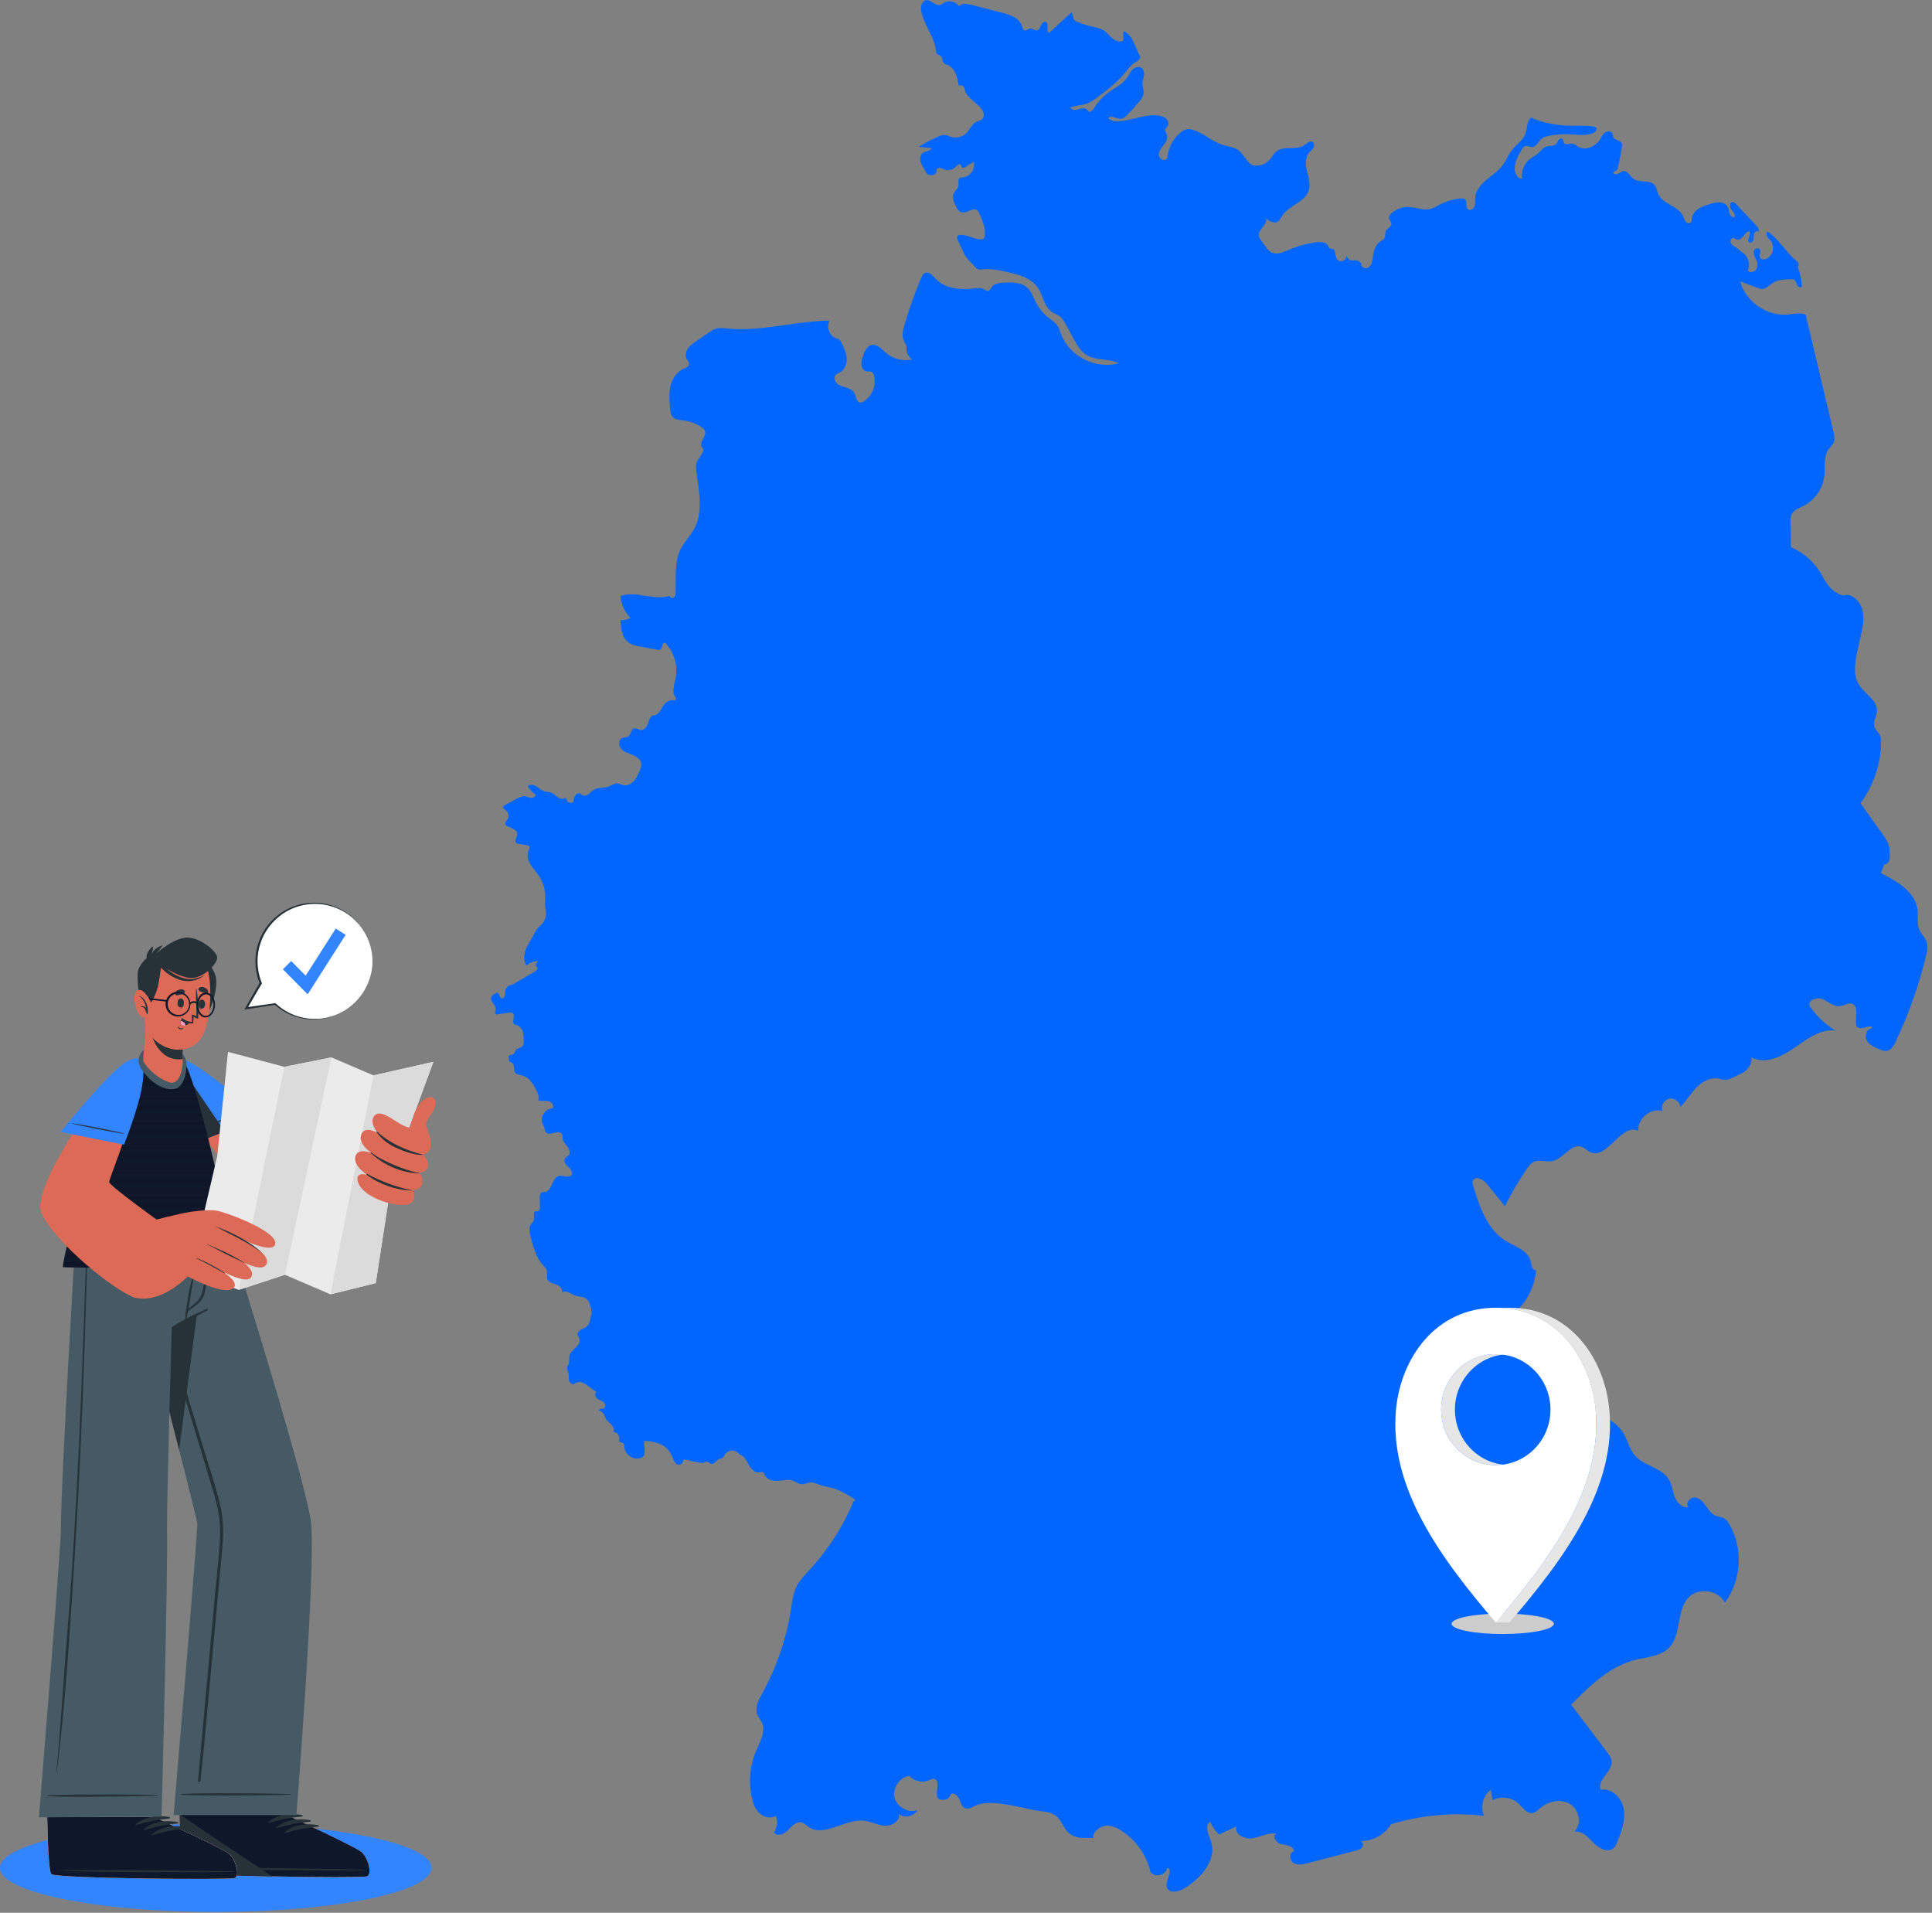 <svg width="396" height="392" viewBox="0 0 396 392" fill="none" xmlns="http://www.w3.org/2000/svg">
<rect x="0" y="0" width="396" height="392" fill="#808080" stroke="none"/>
<g clip-path="url(#clip0_5008_155626)">
<path d="M175.039 307.468C172.894 312.682 169.824 317.505 166.007 321.643C165.01 322.72 163.952 323.779 163.293 325.087C162.555 326.546 162.368 328.21 162.119 329.829C161.184 335.836 159.191 341.664 156.255 346.985C155.498 348.346 154.662 349.93 155.231 351.381C155.463 351.977 155.917 352.457 156.175 353.036C157.02 354.896 155.783 356.96 154.973 358.829C153.71 361.738 153.434 365.039 154.048 368.154C154.288 369.391 154.706 370.645 155.596 371.526C156.486 372.407 157.972 372.799 159.031 372.131C159.467 373.235 159.307 374.552 158.622 375.521C159.218 376.465 160.713 375.904 161.487 375.094C162.261 374.294 163.142 373.226 164.227 373.466C164.797 373.591 165.215 374.044 165.696 374.374C168.952 376.634 173.197 372.674 177.13 373.128C178.562 373.297 179.888 374.053 181.33 374.151C182.771 374.249 184.497 373.217 184.257 371.793C185.441 372.656 187.336 372.238 188.057 370.966C186.144 371.615 183.821 370.316 183.359 368.358C182.896 366.392 184.409 364.203 186.402 363.936C187.345 365.022 189 365.413 190.326 364.861C190.708 364.701 191.109 364.47 191.509 364.568C193.102 364.942 191.091 368.43 192.693 368.777C193.769 369.017 194.588 368.697 194.908 367.647C195.594 367.291 196.341 368.047 196.635 368.759C196.928 369.471 197.177 370.361 197.916 370.592C198.548 370.788 199.197 370.387 199.802 370.103C201.618 369.239 203.744 369.426 205.729 369.729C207.633 370.014 209.519 370.387 211.379 370.841C213.55 371.375 215.739 371.001 217.083 372.781C217.803 373.733 218.231 374.925 219.138 375.699C220.455 376.821 222.377 376.758 224.103 376.643C223.863 375.522 225.367 374.356 226.506 374.178C227.636 374 228.766 374.498 229.736 375.103C232.788 376.999 235.03 380.149 235.822 383.654C236.703 384.891 239.061 384.277 239.23 382.774C240.69 383.103 238.741 385.354 239.177 386.778C239.568 388.077 241.517 387.73 242.683 387.036C246.153 384.971 249.508 381.136 248.191 377.31C247.719 375.94 246.82 374.124 248.031 373.324C248.475 374.294 249.089 375.192 249.846 375.958C251.038 375.406 252.231 374.854 253.423 374.302C252.933 375.904 255.176 377.034 256.822 376.723C258.468 376.411 260.088 375.441 261.707 375.851C260.622 376.011 261.547 377.764 262.633 377.933C263.718 378.102 265.284 378.324 265.204 379.419C264.207 379.606 264.261 381.243 265.124 381.777C265.987 382.302 267.099 382.062 268.087 381.813C271.344 380.958 274.609 380.104 277.866 379.259C278.4 379.116 278.987 378.938 279.272 378.467C279.557 377.995 279.219 377.194 278.676 377.301C281.23 377.408 283.792 376.038 285.118 373.849C291.276 371.971 297.816 371.384 304.205 372.131C303.36 370.325 303.965 367.958 305.575 366.784C305.691 367.495 305.807 368.216 305.922 368.928C307.595 368.011 309.846 368.296 311.243 369.604C312.124 370.432 312.943 371.713 314.135 371.544C314.794 371.446 315.283 370.912 315.79 370.485C317.454 369.061 320.035 368.581 321.886 369.755C323.736 370.93 324.279 373.92 322.651 375.388C324.208 375.068 325.498 376.483 326.593 377.63C327.687 378.778 329.547 379.793 330.739 378.743C331.157 378.378 331.362 377.844 331.558 377.328C332.377 375.201 333.204 372.95 332.821 370.708C332.439 368.465 330.348 366.347 328.114 366.801C327.18 364.764 330.695 362.984 330.33 360.777C330.232 360.19 329.858 359.683 329.494 359.202C327.002 355.919 324.511 352.626 322.028 349.343C325.836 345.499 329.921 341.495 335.171 340.169C337.582 339.564 340.349 339.457 342.093 337.686C344.745 334.99 343.499 329.972 346.178 327.302C348.224 325.265 352.211 325.87 353.554 328.432C356.927 323.921 357.327 317.39 354.542 312.505C354.204 311.917 353.803 311.33 353.189 311.054C352.736 310.849 352.228 310.841 351.757 310.672C350.814 310.324 350.235 309.417 349.657 308.598C349.078 307.78 348.322 306.943 347.317 306.89C346.311 306.836 345.377 308.153 346.089 308.856C344.852 309.105 343.748 307.975 343.286 306.801C342.823 305.626 342.725 304.309 342.084 303.224C340.616 300.75 337.004 300.465 335.117 298.285C333.943 296.924 333.613 295.028 332.643 293.516C330.374 290.001 325.347 289.494 322.33 286.602C321.076 285.401 319.67 283.639 318.033 284.217L316.84 280.658C315.443 276.494 314.18 271.502 311.003 268.467C313.21 266.332 314.607 263.369 314.838 260.299C314.091 260.432 313.904 259.32 313.762 258.573C313.326 256.321 310.62 255.512 308.663 254.319C304.846 251.997 303.279 247.343 301.98 243.072C301.874 242.707 301.758 242.307 301.9 241.96C302.336 240.856 303.991 241.684 304.739 242.6C305.984 244.131 307.221 245.661 308.467 247.192C309.775 244.54 311.279 241.986 312.943 239.539C313.317 238.997 313.726 238.436 314.313 238.142C315.488 237.555 316.92 238.214 318.211 237.938C320.471 237.466 322.037 234.254 324.208 235.037C324.858 235.268 325.338 235.829 325.961 236.114C329.467 237.724 332.314 230.063 335.785 231.745C335.598 229.253 338.32 227.011 340.732 227.66C340.385 226.646 341.079 225.4 342.138 225.169C343.188 224.937 344.345 225.783 344.442 226.859C345.679 225.551 346.596 223.959 347.886 222.704C349.176 221.449 351.081 220.568 352.78 221.173C354.124 221.654 355.521 220.604 356.829 220.035C358.137 219.456 359.213 218.104 358.991 216.689C361.758 218.175 365.149 216.582 367.729 214.776C370.301 212.969 373.095 210.816 376.209 211.208C374.109 209.926 372.285 208.182 370.915 206.136C370.541 204.908 372.481 204.258 373.655 204.783C374.83 205.308 375.889 206.367 377.161 206.198C378.06 206.073 378.967 205.344 379.777 205.762C381.477 206.643 379.35 210.558 381.263 210.718C382.215 210.798 383.746 209.819 383.728 210.772C382.66 210.745 382.117 212.24 382.616 213.183C383.114 214.126 384.182 214.607 385.169 215.016C385.703 215.238 386.282 215.461 386.842 215.336C387.679 215.149 388.168 214.295 388.533 213.521C391.158 207.977 393.231 202.167 394.717 196.214C395.002 195.057 395.26 193.803 394.78 192.717C394.45 191.97 393.81 191.4 393.454 190.662C392.849 189.389 393.205 187.894 393.044 186.497C392.617 182.805 388.862 180.589 385.534 178.943C385.766 178.329 385.988 177.724 386.219 177.11C387.483 177.208 387.376 175.41 387.305 174.147C387.234 172.883 386.478 171.78 385.739 170.756C384.271 168.71 382.811 166.663 381.343 164.617C383.995 161.057 385.49 156.653 385.561 152.213C385.561 151.679 385.561 151.136 385.321 150.655C385.036 150.068 384.449 149.641 384.226 149.027C383.835 147.959 384.662 146.838 384.716 145.708C384.831 143.492 382.242 142.229 381.05 140.36C379.733 138.296 380.222 135.617 380.747 133.224C380.97 132.218 381.192 131.213 381.414 130.207C381.779 128.579 382.135 126.888 381.797 125.251C381.459 123.614 380.204 122.048 378.54 121.887C377.446 122.395 375.933 121.238 375.088 120.375C374.242 119.512 373.753 118.373 373.121 117.341C371.715 115.036 369.58 113.194 367.088 112.144C367.062 110.409 367.035 108.674 367.017 106.939C367.017 106.449 367.008 105.942 367.195 105.488C367.613 104.509 368.77 104.127 369.722 103.637C372.009 102.481 373.637 100.114 373.922 97.569C374.127 95.718 373.709 93.662 374.767 92.132C375.141 91.598 375.675 91.162 375.898 90.548C376.129 89.916 375.969 89.222 375.818 88.573C373.913 80.546 372.009 72.52 370.114 64.503C369.037 63.987 367.774 64.325 366.581 64.45C362.248 64.903 357.816 61.86 356.677 57.66C358.021 58.159 359.365 58.666 360.717 59.164C361.785 59.565 362.63 58.363 363.645 57.829C364.677 57.278 365.887 57.242 367.053 57.224C367.311 57.224 367.587 57.224 367.8 57.367C368.147 57.598 368.183 58.079 368.37 58.452C368.548 58.826 369.162 59.057 369.331 58.684C369.26 57.313 368.966 55.961 368.468 54.688C368.699 54.519 368.717 54.172 368.592 53.914C368.468 53.656 368.236 53.478 368.023 53.291C365.923 51.521 364.579 48.922 362.266 47.445C362.07 47.739 362.043 48.139 362.194 48.451C362.337 48.744 362.613 48.949 362.835 49.189C363.849 50.301 363.458 52.348 362.114 53.016C361.66 53.238 360.993 53.256 360.762 52.802C360.495 52.268 361.055 51.529 360.673 51.067C360.406 50.746 359.836 50.871 359.614 51.218C359.391 51.565 359.436 52.028 359.578 52.419C359.721 52.811 359.952 53.158 360.094 53.549C360.308 54.137 360.272 54.857 359.863 55.329C359.454 55.809 358.635 55.925 358.199 55.471C358.911 54.083 358.217 52.152 356.775 51.547C356.526 51.182 356.019 50.8 355.628 50.586C355.236 50.373 354.836 50.088 354.72 49.652C354.604 49.216 354.978 48.673 355.405 48.789C355.583 48.833 355.716 48.976 355.877 49.047C356.384 49.287 356.953 48.869 357.309 48.433C357.656 47.997 358.003 47.463 358.564 47.374C359.08 48.024 357.825 49.323 358.582 49.67C358.938 49.83 359.329 49.447 359.409 49.056C359.489 48.673 359.409 48.255 359.534 47.881C359.658 47.508 360.157 47.205 360.441 47.481C360.628 46.983 360.228 46.466 359.863 46.075C358.546 44.678 357.22 43.29 355.903 41.893C355.672 41.653 355.378 41.386 355.049 41.448C354.462 41.555 354.524 42.444 354.88 42.925C355.236 43.406 355.734 43.93 355.547 44.491C355.094 44.624 354.666 44.197 354.506 43.761C354.346 43.325 354.346 42.827 354.124 42.409C353.812 41.813 353.118 41.501 352.442 41.466C351.766 41.43 351.107 41.626 350.467 41.822C349.648 42.071 348.811 42.329 348.1 42.809C347.388 43.29 346.809 44.046 346.756 44.9C346.738 45.105 346.756 45.328 346.649 45.496C346.427 45.861 345.822 45.764 345.537 45.443C345.252 45.123 345.154 44.678 344.976 44.286C344.024 42.186 340.839 41.884 339.895 39.775C339.62 39.161 339.566 38.44 339.13 37.933C338.134 36.758 336.043 37.559 334.815 36.643C334.076 36.091 333.587 34.925 332.679 35.068C332.288 35.13 331.985 35.45 331.629 35.62C331.273 35.789 330.713 35.717 330.641 35.326C330.935 35.139 331.229 34.952 331.522 34.756C331.869 33.288 332.19 31.749 332.421 30.263C332.474 29.925 332.519 29.551 332.341 29.257C331.994 28.697 331.051 28.768 330.73 28.198C330.579 27.931 330.615 27.584 330.463 27.309C330.188 26.81 329.405 26.837 328.951 27.184C328.497 27.54 328.257 28.092 327.954 28.572C326.993 30.094 324.822 31.01 323.327 29.996C323.042 29.8 322.775 29.542 322.437 29.462C321.779 29.32 320.88 29.827 320.542 29.248C320.408 29.017 320.453 28.679 320.248 28.501C320.017 28.287 319.625 28.465 319.439 28.715C319.252 28.964 319.163 29.284 318.94 29.515C318.46 30.014 317.632 29.827 316.974 30.032C316.173 30.29 315.692 31.099 315.034 31.624C314.669 31.918 314.242 32.114 313.85 32.381C312.507 33.297 311.751 35.014 311.982 36.625C311.11 36.652 310.54 35.673 310.478 34.801C310.38 33.297 311.172 31.891 311.937 30.601C312.106 30.316 312.293 30.014 312.605 29.925C313.05 29.791 313.495 30.129 313.957 30.138C314.892 30.156 315.301 28.973 316.031 28.394C316.422 28.083 316.929 27.949 317.419 27.851C318.78 27.567 320.168 27.451 321.556 27.513C323.202 27.584 324.911 27.887 326.45 27.309C326.931 27.131 327.447 26.606 327.153 26.196C327.02 26.001 326.762 25.947 326.522 25.912C324.769 25.654 322.989 25.814 321.218 25.751C318.922 25.671 316.636 25.209 314.491 24.39C314.233 24.292 314.135 24.212 313.904 24.052C312.907 24.719 313.085 26.205 312.694 27.335C312.213 28.732 310.825 29.578 309.909 30.743C309.143 31.713 308.716 32.906 307.978 33.893C307.079 35.086 305.78 35.904 304.641 36.874C303.502 37.844 302.452 39.108 302.363 40.594C302.327 41.163 302.434 41.759 302.247 42.293C302.051 42.827 301.357 43.245 300.904 42.898C300.281 42.418 300.832 41.145 300.156 40.754C299.96 40.638 299.711 40.647 299.48 40.665C297.896 40.798 296.339 41.261 294.933 42.017C294.39 42.311 293.865 42.649 293.269 42.809C291.81 43.21 290.306 42.48 288.793 42.418C287.441 42.364 286.079 42.88 285.1 43.806C284.896 43.993 284.7 44.224 284.682 44.5C284.647 45.007 285.225 45.407 285.189 45.924C285.154 46.529 284.353 46.76 284.077 47.294C283.828 47.775 284.042 48.415 283.748 48.869C283.57 49.136 283.25 49.278 282.983 49.447C282.013 50.07 281.577 51.272 281.425 52.419C281.354 52.935 281.328 53.469 281.132 53.959C280.936 54.448 280.536 54.893 280.02 54.964C279.503 55.035 278.925 54.573 279.023 54.057C278.836 53.532 278.133 53.3 277.581 53.336C277.404 53.345 277.217 53.398 277.039 53.38C276.531 53.345 276.193 52.855 275.935 52.419C275.962 52.891 275.633 53.362 275.17 53.496C274.707 53.63 274.182 53.398 273.951 52.98C273.586 52.312 273.835 51.174 273.097 50.996C272.937 50.96 272.768 50.996 272.616 50.916C272.403 50.818 272.332 50.56 272.216 50.355C271.771 49.563 270.659 49.527 269.76 49.652C267.847 49.919 265.978 50.435 264.207 51.191C263.033 51.699 261.663 52.304 260.541 51.681C260.052 51.405 259.705 50.942 259.376 50.488C259.082 50.079 258.78 49.67 258.486 49.261C258.281 48.985 258.077 48.691 258.023 48.353C257.792 47.027 259.883 46.022 259.447 44.74C260.168 45.31 261.155 45.897 261.93 45.407C262.33 45.15 262.526 44.678 262.775 44.278C264.118 42.106 267.438 41.501 268.238 39.072C268.648 37.817 268.238 36.456 267.918 35.175C267.607 33.884 267.455 32.398 268.274 31.357C268.559 30.992 268.959 30.708 269.19 30.307C269.422 29.907 269.413 29.293 269.004 29.07C268.47 28.777 267.909 29.355 267.42 29.711C265.782 30.895 263.202 29.773 261.627 31.028C261.058 31.482 260.737 32.167 260.257 32.71C259.509 33.546 258.37 34.018 257.249 33.947C255.736 33.84 255.069 31.66 253.832 30.77C252.916 30.112 251.723 30.032 250.638 29.702C248.467 29.035 246.749 27.3 244.578 26.632C244.16 26.499 243.706 26.419 243.279 26.49C242.79 26.57 242.354 26.855 241.962 27.175C240.565 28.314 239.622 29.987 239.364 31.767C239.319 32.051 239.293 32.354 239.115 32.568C238.625 33.164 237.557 32.505 237.531 31.731C237.504 30.957 238.065 30.307 238.536 29.693C239.008 29.079 239.453 28.296 239.177 27.567C239.035 27.211 238.732 26.864 238.848 26.49C238.919 26.259 239.141 26.116 239.284 25.921C239.613 25.476 239.479 24.799 239.097 24.399C238.714 23.99 238.154 23.803 237.611 23.714C234.719 23.215 231.871 24.879 228.944 24.844C228.277 24.844 227.538 24.701 227.147 24.168C227.725 23.491 228.784 24.39 229.683 24.346C230.252 24.319 230.715 23.901 231.106 23.491C231.96 22.619 232.77 21.721 233.544 20.777C233.936 20.297 234.336 19.772 234.399 19.158C234.47 18.526 234.176 17.903 234.167 17.271C234.158 16.693 234.372 16.133 234.47 15.563C234.559 14.993 234.488 14.326 234.034 13.961C233.455 13.508 232.583 13.801 232.067 14.326C231.56 14.851 231.284 15.554 230.848 16.141C230.021 17.271 228.695 17.894 227.547 18.695C226.203 19.63 225.055 20.84 224.192 22.237C223.952 22.628 223.507 23.091 223.133 22.833C223.009 22.753 222.938 22.61 222.84 22.495C222.422 22.023 221.665 22.21 221.06 22.388C220.455 22.566 219.628 22.61 219.378 22.032C220.428 21.569 221.63 21.632 222.715 21.258C223.578 20.964 224.326 20.395 225.064 19.843C227.066 18.322 229.095 16.782 230.679 14.825C231.257 14.104 231.791 13.321 232.574 12.831C232.904 12.627 233.268 12.475 233.509 12.173C233.749 11.87 233.785 11.354 233.455 11.158C233.144 10.464 232.957 9.948 232.646 9.254C232.13 8.097 231.498 6.843 230.314 6.389C230.199 7.021 230.199 7.661 230.296 8.293C229.62 8.729 228.695 8.418 228.063 7.911C227.431 7.403 226.951 6.718 226.283 6.273C225.545 5.784 224.646 5.633 223.783 5.437C222.751 5.197 221.728 4.858 220.749 4.449C220.508 4.342 220.25 4.227 220.108 3.995C219.832 3.55 220.046 2.759 219.547 2.607C218.053 3.978 216.549 5.357 215.054 6.727C214.298 6.38 215.143 4.832 214.369 4.511C213.942 4.333 213.532 4.805 213.345 5.232C213.167 5.659 212.945 6.184 212.482 6.238C212.011 6.291 211.601 5.775 211.13 5.846C210.774 5.9 210.498 6.273 210.142 6.247C209.697 6.211 209.555 5.65 209.412 5.232C208.879 3.648 207.019 3.017 205.399 2.607C203.29 2.064 201.173 1.522 199.064 0.979C198.219 0.765 197.169 0.605 196.599 1.273C195.932 0.294 194.455 -0.027 193.449 0.596C193.227 0.73 193.022 0.908 192.773 0.988C191.634 1.335 190.459 -0.507 189.489 0.178C188.03 1.201 189.125 3.577 189.863 5.197C190.611 6.816 191.625 8.364 191.794 10.144C191.821 10.447 191.839 10.785 192.052 11.007C192.266 11.23 192.613 11.256 192.835 11.47C193.218 11.817 193.084 12.484 193.422 12.885C193.636 13.134 193.974 13.205 194.268 13.338C195.807 13.988 196.261 15.901 196.51 17.556C196.875 17.352 197.4 17.494 197.605 17.868C197.702 18.046 197.729 18.25 197.774 18.446C198.21 20.208 200.301 20.982 201.288 22.504C201.653 23.064 201.822 23.883 201.36 24.372C201.039 24.71 200.523 24.764 200.105 24.977C199.197 25.422 198.824 26.499 198.13 27.229C197.338 28.047 196.083 28.385 194.988 28.065C194.508 27.923 194.054 27.674 193.547 27.656C193.138 27.647 192.755 27.798 192.381 27.958C190.975 28.554 189.623 29.266 188.342 30.094C189.205 30.183 190.068 30.272 190.931 30.352C190.78 31.019 189.792 30.948 189.205 31.304C188.715 31.607 188.537 32.256 188.626 32.825C188.715 33.395 189.018 33.902 189.311 34.401C189.623 34.925 189.828 35.602 190.397 35.824C190.966 36.047 191.75 35.842 191.919 35.255C191.99 35.014 191.963 34.739 192.123 34.552C192.426 34.196 192.977 34.498 193.405 34.685C194.232 35.05 195.282 34.837 195.896 34.178C196.19 33.867 196.67 33.448 196.928 33.778C197.044 33.92 197.017 34.142 197.142 34.276C197.329 34.489 197.676 34.347 197.907 34.205C198.459 33.858 199.019 33.511 199.571 33.164C199.989 34.587 198.841 36.242 197.364 36.349C197.151 36.367 196.919 36.349 196.733 36.474C196.243 36.785 196.563 37.533 196.457 38.102C196.35 38.681 195.78 39.045 195.513 39.57C195.086 40.407 195.513 41.403 195.932 42.24C196.19 42.765 196.519 43.343 197.08 43.503C198.201 43.815 199.553 42.311 200.372 43.139C200.505 43.272 200.585 43.45 200.666 43.619C201.36 45.114 202.063 46.716 201.84 48.353C201.813 48.557 201.76 48.771 201.609 48.904C201.44 49.056 201.199 49.074 200.977 49.056C199.571 48.985 198.29 48.113 196.884 48.13C196.67 48.13 196.43 48.166 196.288 48.335C196.074 48.584 196.208 48.967 196.341 49.261C196.768 50.177 197.195 51.093 197.613 52.001C198.085 53.007 199.002 53.718 199.731 54.564C199.945 54.813 200.176 55.071 200.488 55.178C200.799 55.285 201.137 55.231 201.466 55.196C203.148 55 204.839 55.382 206.485 55.756C208.79 56.281 211.308 56.94 212.669 58.879C213.835 60.543 214.004 62.99 215.748 64.031C216.166 64.281 216.647 64.423 217.047 64.69C217.706 65.126 218.115 65.856 218.497 66.55C219.031 67.528 219.565 68.507 220.099 69.486C220.758 70.687 221.461 71.942 222.608 72.689C224.566 73.962 227.253 73.41 229.344 74.451C224.611 75.759 219.227 73.063 217.483 68.472C217.252 67.858 217.074 67.199 216.691 66.665C216.246 66.034 215.57 65.624 214.965 65.153C213.87 64.298 212.963 63.195 212.322 61.958C211.788 60.917 211.423 59.742 210.551 58.951C209.288 57.812 207.401 57.838 205.702 57.927C204.839 57.972 203.869 58.079 203.344 58.755C203.077 59.102 202.863 59.627 202.418 59.618C202.178 59.618 201.991 59.44 201.787 59.324C201.137 58.933 200.318 59.048 199.562 59.129C196.786 59.449 193.645 59.155 191.75 57.1C191.162 56.468 190.441 55.596 189.641 55.916C189.205 56.094 188.973 56.566 188.795 57.002C187.487 60.099 186.357 63.275 185.405 66.505C185.076 67.626 184.782 68.872 185.298 69.922C185.441 70.216 185.645 70.483 185.734 70.794C185.814 71.079 185.788 71.373 185.806 71.666C185.859 72.467 186.304 73.232 186.962 73.686C185.094 74.086 183.047 73.57 181.597 72.316C180.725 71.559 179.826 70.483 178.696 70.696C177.655 70.892 177.165 72.075 176.854 73.09C176.676 73.659 176.498 74.255 176.578 74.843C176.658 75.43 177.076 76.026 177.664 76.106C177.966 76.151 178.287 76.053 178.571 76.169C178.918 76.302 179.078 76.694 179.167 77.049C179.657 79.007 178.74 81.223 177.014 82.273C176.818 82.388 176.605 82.495 176.373 82.495C175.519 82.469 175.501 81.223 175.074 80.484C174.727 79.888 174.033 79.594 173.375 79.399C172.716 79.194 172.013 79.025 171.515 78.544C171.017 78.064 170.857 77.156 171.39 76.72C171.586 76.56 171.835 76.489 172.058 76.382C173.117 75.884 173.624 74.603 173.544 73.437C173.473 72.271 172.948 71.186 172.423 70.136C172.334 69.958 172.245 69.78 172.093 69.646C171.898 69.468 171.622 69.415 171.373 69.326C170.02 68.837 169.326 67.048 170.011 65.775C169.326 65.597 168.374 65.775 167.662 65.82C161.46 66.212 155.311 67.956 149.127 67.333C148.344 67.253 147.534 67.137 146.778 67.35C146.2 67.519 145.692 67.867 145.194 68.205C144.376 68.765 143.557 69.335 142.738 69.895C142.098 70.331 141.448 70.785 141.012 71.426C140.576 72.067 140.398 72.939 140.772 73.615C140.959 73.944 141.27 74.247 141.243 74.62C141.217 75.154 140.576 75.394 140.078 75.608C138.627 76.24 137.72 77.752 137.39 79.292C137.061 80.84 137.23 82.442 137.39 84.008C137.444 84.471 137.497 84.951 137.773 85.325C138.271 86.001 139.241 86.055 140.078 86.161C141.395 86.33 142.676 86.811 143.788 87.549C144.064 87.736 144.349 87.95 144.482 88.261C144.731 88.857 144.331 89.507 144.02 90.076C143.708 90.646 143.53 91.474 144.055 91.856C144.518 92.194 143.868 92.906 143.601 93.404C143.326 93.903 142.934 94.348 142.765 94.899C142.596 95.424 142.658 95.994 142.72 96.545C143.219 100.514 144.206 104.794 142.32 108.318C141.528 109.804 140.282 111.005 139.526 112.509C138.174 115.205 138.583 118.39 138.467 121.398C138.449 121.79 138.405 122.226 138.102 122.466C137.8 122.706 137.195 122.475 137.293 122.101C134.063 123.169 130.388 120.989 127.184 122.154C127.327 123.827 128.065 125.447 129.24 126.648C128.617 126.968 127.905 127.12 127.202 127.084C127.273 128.695 127.442 130.51 128.688 131.542C129.453 132.183 130.494 132.378 131.473 132.556C132.55 132.752 133.627 132.948 134.703 133.135C134.952 133.179 135.246 133.215 135.442 133.055C135.682 132.868 135.673 132.503 135.735 132.209C135.807 131.907 136.136 131.595 136.376 131.782C138.191 133.651 139.001 136.445 138.467 138.999C138.182 140.36 137.595 141.98 138.547 143.003C138.547 143.19 138.476 143.386 138.476 143.581C137.729 143.341 136.874 143.608 136.323 144.16C135.878 144.596 135.646 145.21 135.291 145.726C134.943 146.242 134.365 146.713 133.751 146.607C133.191 146.998 133.021 147.737 132.772 148.377C132.523 149.018 131.998 149.694 131.313 149.605C130.859 149.552 130.45 149.16 130.005 149.267C129.329 149.436 129.364 150.495 128.795 150.904C128.43 151.171 127.905 151.074 127.496 151.269C126.695 151.643 126.775 152.907 127.389 153.538C128.003 154.17 128.919 154.393 129.729 154.74C130.548 155.078 131.384 155.692 131.455 156.573C131.491 157.026 131.313 157.471 131.135 157.898C130.806 158.673 130.477 159.473 129.898 160.087C129.32 160.701 128.439 161.102 127.629 160.879C127.282 160.781 126.962 160.577 126.597 160.541C125.947 160.47 125.378 160.951 124.764 161.182C123.794 161.547 122.628 161.306 121.739 161.849C120.991 162.312 120.333 163.326 119.514 163.006C119.256 162.899 119.051 162.668 118.784 162.597C118.037 162.401 117.619 163.433 117.548 164.207C117.503 164.697 116.8 164.465 116.32 164.359C116.186 164.056 116.062 163.753 115.937 163.451C115.572 163.86 114.887 163.745 114.424 163.451C113.962 163.148 113.597 162.703 113.09 162.49C112.591 162.276 112.013 162.321 111.497 162.143C110.901 161.938 110.447 161.458 109.904 161.129C109.361 160.808 108.587 160.675 108.16 161.129C108.56 161.805 109.112 162.392 109.762 162.819C109.815 163.264 109.263 163.558 108.818 163.513C108.373 163.469 107.964 163.22 107.519 163.184C106.95 163.131 106.416 163.415 105.918 163.682L103.382 165.053C103.302 165.097 103.221 165.142 103.177 165.204C102.937 165.524 103.426 165.871 103.746 166.12C104.289 166.548 104.414 167.42 104.004 167.98C103.8 168.256 103.471 168.523 103.551 168.852C103.595 169.048 103.773 169.19 103.96 169.288C104.788 169.733 106.042 170 106.024 170.934C106.015 171.575 105.339 172.305 105.811 172.741C105.953 172.874 106.149 172.91 106.345 172.936C106.896 173.025 107.448 173.114 108.009 173.203C108.178 173.23 108.356 173.266 108.462 173.39C108.676 173.639 108.462 174.013 108.329 174.316C107.937 175.161 108.178 176.166 108.632 176.976C109.085 177.786 109.744 178.453 110.278 179.21C111.239 180.571 111.79 182.235 111.755 183.899C111.746 184.442 111.675 184.976 111.719 185.518C111.764 186.061 111.915 186.586 111.933 187.129C111.951 187.876 111.693 188.633 111.212 189.211C110.909 189.576 110.527 189.87 110.224 190.226C109.779 190.733 109.495 191.356 109.174 191.952C108.667 192.886 108.044 193.776 107.697 194.79C107.35 195.796 107.315 196.988 107.92 197.869C108.551 197.3 109.397 196.979 110.251 196.97C110.055 197.309 109.868 197.647 109.673 197.994C109.94 197.869 110.233 198.234 110.153 198.528C110.073 198.812 109.788 198.999 109.53 199.15C108.018 200.04 106.505 200.93 104.983 201.82C104.263 201.775 103.657 202.452 103.551 203.164C103.497 203.475 103.551 203.795 103.462 204.098C103.373 204.4 103.07 204.676 102.777 204.569C102.305 204.4 102.385 203.493 101.887 203.466C101.753 203.466 101.629 203.528 101.513 203.6C101.13 203.831 100.703 204.116 100.641 204.561C100.525 205.37 101.682 205.931 101.602 206.741C101.557 207.15 101.282 207.728 101.664 207.871C101.753 207.906 101.851 207.889 101.949 207.871L104.218 207.541C104.529 207.497 104.894 207.461 105.126 207.675C105.713 208.209 104.779 209.446 105.428 209.908C105.571 210.006 105.74 210.033 105.909 210.077C106.523 210.255 106.968 210.834 107.163 211.448C107.359 212.062 107.35 212.72 107.341 213.361C107.341 213.744 107.315 214.171 107.048 214.446C106.692 214.82 106.033 214.793 105.722 215.194C105.526 215.452 105.508 215.852 105.241 216.039C105.019 216.199 104.707 216.155 104.449 216.271C104.2 216.386 104.129 216.858 104.405 216.867C104.245 217.071 104.227 217.41 104.44 217.552C104.654 217.694 104.921 217.766 105.099 217.952C105.535 218.397 105.232 219.207 105.553 219.741C105.882 220.284 106.647 220.293 107.252 220.479C108.507 220.862 109.246 222.117 109.859 223.282C110.224 223.968 110.589 224.768 110.287 225.471C110.945 225.747 111.693 225.534 112.395 225.667C113.09 225.801 113.739 226.681 113.232 227.171C111.781 227.162 110.634 228.888 111.194 230.223C111.328 230.526 111.523 230.81 111.604 231.131C111.666 231.389 111.648 231.673 111.781 231.905C112.093 232.474 112.929 232.35 113.552 232.163C114.175 231.976 115.047 231.94 115.27 232.545C115.35 232.777 115.296 233.026 115.314 233.275C115.367 233.942 115.91 234.45 116.311 234.983C116.72 235.517 116.987 236.327 116.524 236.817C116.311 237.039 115.981 237.137 115.803 237.386C115.403 237.929 115.946 238.65 116.453 239.094C116.96 239.539 117.521 240.242 117.138 240.803C116.64 241.533 115.501 240.803 114.638 240.981C113.09 241.292 113.179 244.264 111.604 244.309C111.434 244.309 111.265 244.282 111.105 244.327C110.687 244.451 110.625 245.003 110.625 245.43C110.634 246.08 110.651 246.72 110.66 247.37C110.66 247.699 110.616 248.108 110.304 248.215C110.135 248.277 109.94 248.215 109.77 248.251C109.121 248.42 109.593 249.425 109.415 250.066C109.317 250.404 109.023 250.644 108.827 250.938C108.365 251.641 108.551 252.575 108.756 253.394C109.272 255.476 109.833 257.647 111.274 259.231C111.586 259.569 111.942 259.898 112.066 260.334C112.244 260.94 111.959 261.634 112.217 262.212C112.538 262.906 113.428 263.031 114.14 263.289C114.851 263.547 115.554 264.428 115.038 264.988C115.394 264.606 116.008 264.623 116.498 264.819C116.978 265.015 117.405 265.344 117.895 265.513C118.509 265.718 119.203 265.664 119.79 265.94C120.938 266.483 121.187 267.978 121.285 269.25C121.294 269.384 121.285 269.553 121.151 269.597C121.027 269.642 121 269.348 121.116 269.419C121.08 270.229 120.867 271.35 120.244 271.875C119.914 272.151 119.478 272.276 119.096 272.489C118.713 272.703 118.357 273.068 118.402 273.504C118.428 273.806 118.651 274.047 118.74 274.331C118.971 275.016 118.482 275.728 117.957 276.227C117.432 276.725 116.809 277.223 116.693 277.935C116.613 278.38 116.756 278.843 116.64 279.279C116.533 279.661 116.239 279.991 116.231 280.391C116.222 280.729 116.417 281.032 116.506 281.361C116.649 281.895 116.506 282.473 116.658 282.998C116.818 283.523 117.574 283.924 117.895 283.479C118.01 283.327 118.197 283.354 118.375 283.292C119.087 283.043 119.825 283.505 120.431 283.95C121.053 284.404 121.676 284.858 122.29 285.321C121.819 285.516 121.952 286.273 122.344 286.593C122.735 286.913 123.278 287.011 123.687 287.323C124.088 287.634 124.239 288.382 123.776 288.595C123.403 288.773 122.682 288.675 122.78 289.076C123.216 289.173 123.598 289.467 123.803 289.859C123.936 290.108 123.999 290.384 124.123 290.642C124.381 291.158 124.88 291.496 125.28 291.905C125.68 292.315 125.992 292.937 125.743 293.454C126.375 293.471 126.935 294.067 126.917 294.708C126.917 294.984 126.828 295.304 127.024 295.491C127.202 295.66 127.496 295.607 127.7 295.74C127.985 295.918 127.976 296.328 128.003 296.666C128.127 298.294 130.183 299.424 131.624 298.659C132.078 298.419 132.132 297.742 132.149 297.226C132.167 296.71 132.06 296.203 132.007 295.696C131.998 295.598 131.989 295.491 132.052 295.411C132.141 295.287 132.327 295.295 132.479 295.313C133.796 295.473 135.175 295.669 136.243 296.461C137.026 297.048 137.551 297.911 137.915 298.81C138.138 299.353 138.378 299.994 138.948 300.145C139.508 300.296 140.131 299.736 140.033 299.166C140.38 299.104 140.745 299.131 141.083 299.255C141.395 299.362 141.519 299.389 141.84 299.451C142.462 299.567 143.076 299.673 143.699 299.789C143.833 299.816 143.966 299.833 144.091 299.807C144.287 299.753 144.429 299.584 144.625 299.54C145.061 299.433 145.408 299.949 145.853 300.003C146.458 300.065 146.787 299.3 147.33 299.042C147.614 298.908 147.97 298.908 148.202 298.695C148.362 298.552 148.442 298.339 148.549 298.152C148.842 297.636 149.412 297.289 149.999 297.262C150.586 297.235 151.183 297.529 151.521 298.018C152.464 298.259 152.962 299.273 153.434 300.127C153.897 300.981 154.671 301.898 155.632 301.747C155.872 301.711 156.121 301.604 156.344 301.702C156.593 301.809 156.682 302.12 156.806 302.361C157.287 303.33 158.577 303.553 159.654 303.464C160.73 303.375 161.878 303.126 162.857 303.58C163.24 303.758 163.578 304.042 163.996 304.131C164.761 304.309 165.527 303.793 166.318 303.802C166.95 303.802 167.52 304.131 168.107 304.345C168.828 304.603 169.602 304.683 170.349 304.87C172.022 305.288 173.526 306.205 174.994 307.112C175.128 307.192 175.288 307.326 175.252 307.477C175.217 307.637 174.852 307.673 174.968 307.566L175.039 307.468Z" fill="#0066FF"/>
</g>
<path d="M44.224 391.822C68.647 391.822 88.447 387.774 88.447 382.781C88.447 377.788 68.647 373.74 44.224 373.74C19.799 373.74 0 377.788 0 382.781C0 387.774 19.799 391.822 44.224 391.822Z" fill="#3385FF"/>
<path d="M75.178 384.54C73.953 384.934 39.005 384.488 37.685 383.626C37.16 383.305 36.944 378.212 36.844 372.062V371.867C36.818 370.595 36.802 369.287 36.797 367.962C36.797 367.778 36.797 367.599 36.797 367.436L38.489 349.308L61.869 349.534L59.567 367.494L59.535 368.209L59.399 371.925V372.309C59.399 372.309 72.702 378.459 74.053 379.562C75.404 380.666 76.403 384.146 75.178 384.54Z" fill="#DD6A57"/>
<path d="M75.178 384.541C73.953 384.935 39.005 384.489 37.685 383.627C37.16 383.306 36.944 378.213 36.844 372.063V371.868C36.818 370.596 36.802 369.288 36.797 367.963C36.797 367.779 36.797 367.6 36.797 367.438L59.567 367.495L59.535 368.21L59.399 371.926V372.31C59.399 372.31 72.702 378.46 74.053 379.564C75.404 380.667 76.403 384.147 75.178 384.541Z" fill="#EBEBEB"/>
<path d="M75.183 384.535C74.552 384.74 65.054 384.719 55.777 384.535C53.911 384.498 52.055 384.456 50.284 384.409C43.666 384.23 38.195 383.957 37.669 383.626C37.144 383.295 36.933 378.37 36.828 372.304C36.828 372.215 36.828 372.131 36.828 372.046C36.828 371.962 36.828 371.91 36.828 371.847H36.881L59.404 371.883V372.272C59.404 372.272 72.702 378.422 74.053 379.521C75.404 380.619 76.407 384.146 75.183 384.535Z" fill="#0F172A"/>
<path d="M74.802 383.181C68.915 382.96 45.141 382.629 39.301 382.86C39.254 382.86 39.254 382.897 39.301 382.897C45.13 383.244 68.909 383.38 74.802 383.275C74.928 383.275 74.928 383.186 74.802 383.181Z" fill="#263238"/>
<path d="M61.909 371.974C59.596 371.512 56.758 371.832 54.965 373.462C54.897 373.525 54.965 373.625 55.06 373.598C57.284 372.914 59.575 372.469 61.893 372.269C61.932 372.271 61.97 372.257 61.999 372.231C62.028 372.205 62.046 372.168 62.048 372.129C62.05 372.09 62.036 372.052 62.01 372.023C61.984 371.994 61.948 371.976 61.909 371.974Z" fill="#263238"/>
<path d="M63.567 373.025C61.255 372.563 58.416 372.883 56.624 374.513C56.55 374.576 56.624 374.67 56.718 374.649C58.942 373.965 61.233 373.519 63.551 373.319C63.59 373.322 63.629 373.308 63.658 373.282C63.687 373.256 63.704 373.219 63.706 373.18C63.709 373.141 63.695 373.103 63.669 373.074C63.643 373.045 63.606 373.027 63.567 373.025Z" fill="#263238"/>
<path d="M65.231 374.044C62.919 373.581 60.08 373.902 58.288 375.531C58.214 375.594 58.288 375.689 58.382 375.668C60.606 374.981 62.897 374.535 65.216 374.338C65.254 374.34 65.293 374.327 65.322 374.3C65.351 374.274 65.368 374.238 65.371 374.199C65.373 374.16 65.359 374.121 65.333 374.092C65.307 374.063 65.27 374.046 65.231 374.044Z" fill="#263238"/>
<path d="M55.808 384.535C53.942 384.498 52.087 384.456 50.315 384.409C43.698 384.23 38.226 383.957 37.7 383.626C37.175 383.295 36.965 378.37 36.859 372.304C36.859 372.215 36.859 372.131 36.859 372.046C36.859 371.962 36.859 371.91 36.859 371.847H36.886C39.961 374.012 50.836 381.25 55.808 384.535Z" fill="#263238"/>
<path d="M60.75 371.975H35.578C35.578 371.975 40.635 313.184 40.435 312.159C40.182 310.845 38.695 304.895 36.719 297.121C36.098 294.687 35.426 292.08 34.732 289.373C32.855 282.062 30.784 274.067 28.982 267.113C26.274 256.695 24.156 248.601 24.156 248.601H45.491C45.491 248.601 47.977 256.485 51.115 266.735C56.224 283.397 63.047 306.33 63.73 311.907C64.818 320.905 60.75 371.975 60.75 371.975Z" fill="#455A64"/>
<path d="M59.635 367.674C55.787 367.595 56.891 367.564 53.048 367.527C51.167 367.527 38.804 367.401 37.043 367.695C37.006 367.695 37.006 367.763 37.043 367.774C38.804 368.063 51.167 367.953 53.048 367.932C56.891 367.895 55.787 367.863 59.635 367.784C59.646 367.781 59.657 367.773 59.664 367.763C59.671 367.754 59.675 367.742 59.675 367.729C59.675 367.717 59.671 367.705 59.664 367.695C59.657 367.685 59.646 367.678 59.635 367.674Z" fill="#263238"/>
<path d="M45.162 308.563C44.337 304.926 43.102 301.362 42.009 297.788C39.822 290.534 37.625 283.282 35.417 276.032C34.321 272.406 33.213 268.782 32.095 265.162C31.535 263.333 30.969 261.506 30.398 259.68C29.835 257.893 29.199 256.122 28.695 254.319C28.489 253.588 28.374 253.988 28.637 254.923C29.162 256.8 29.688 258.676 30.24 260.547C31.326 264.258 32.419 267.966 33.52 271.67C35.703 279.028 37.905 286.396 40.127 293.772C41.234 297.465 42.345 301.157 43.459 304.847C44.023 306.604 44.477 308.395 44.821 310.208C45.119 312.103 45.195 314.026 45.047 315.938C44.805 319.79 44.358 323.633 43.995 327.475C43.633 331.317 43.286 335.175 42.944 339.039C42.243 346.695 41.542 354.357 40.842 362.024C40.751 362.995 40.668 363.967 40.595 364.941C40.568 365.267 41.062 365.241 41.094 364.941C41.925 357.367 42.555 349.767 43.265 342.177C43.974 334.587 44.679 327.076 45.367 319.528C45.541 317.63 45.746 315.733 45.746 313.825C45.751 312.054 45.555 310.289 45.162 308.563Z" fill="#263238"/>
<path d="M43.068 248.595C41.591 260.053 38.774 281.536 36.719 297.12C31.904 278.24 24.156 248.6 24.156 248.6L43.068 248.595Z" fill="#263238"/>
<path d="M48.071 384.882C46.847 385.282 11.898 384.966 10.573 384.104C10.048 383.789 9.817 378.696 9.69 372.541C9.69 372.472 9.69 372.409 9.69 372.346C9.69 371.074 9.643 369.765 9.633 368.441C9.633 368.257 9.633 368.078 9.633 367.915C9.549 359.016 10.19 349.781 10.19 349.781L33.033 349.928L32.397 367.889V368.604L32.271 372.32V372.704C32.271 372.704 45.596 378.806 46.952 379.905C48.308 381.003 49.296 384.488 48.071 384.882Z" fill="#DD6A57"/>
<path d="M48.064 384.882C46.839 385.282 11.89 384.966 10.566 384.104C10.04 383.789 9.809 378.695 9.683 372.54C9.683 372.472 9.683 372.409 9.683 372.346C9.683 371.074 9.636 369.765 9.625 368.441C9.625 368.257 9.625 368.078 9.625 367.915L32.39 367.889V368.604L32.264 372.32V372.703C32.264 372.703 45.588 378.806 46.944 379.904C48.3 381.003 49.288 384.488 48.064 384.882Z" fill="#EBEBEB"/>
<path d="M48.069 384.882C46.844 385.282 11.895 384.966 10.57 384.104C10.045 383.789 9.814 378.696 9.688 372.541C9.688 372.472 9.688 372.409 9.688 372.346L32.242 372.299V372.683C32.242 372.683 45.566 378.785 46.923 379.884C48.279 380.982 49.293 384.488 48.069 384.882Z" fill="#0F172A"/>
<path d="M47.682 383.538C41.79 383.343 18.016 383.096 12.176 383.348C12.129 383.348 12.129 383.385 12.176 383.385C18.011 383.711 41.79 383.764 47.682 383.637C47.803 383.616 47.808 383.538 47.682 383.538Z" fill="#263238"/>
<path d="M34.747 372.377C32.434 371.92 29.596 372.251 27.809 373.886C27.741 373.949 27.809 374.049 27.904 374.023C30.127 373.33 32.417 372.875 34.737 372.666C34.771 372.661 34.802 372.645 34.825 372.619C34.847 372.593 34.861 372.561 34.862 372.526C34.863 372.492 34.852 372.458 34.831 372.431C34.81 372.404 34.781 372.385 34.747 372.377Z" fill="#263238"/>
<path d="M36.405 373.399C34.087 372.947 31.248 373.278 29.461 374.912C29.393 374.975 29.487 375.075 29.561 375.049C31.784 374.355 34.075 373.901 36.394 373.693C36.433 373.694 36.471 373.68 36.5 373.654C36.528 373.627 36.545 373.59 36.547 373.551C36.548 373.512 36.534 373.474 36.507 373.445C36.48 373.417 36.444 373.4 36.405 373.399Z" fill="#263238"/>
<path d="M38.075 374.423C35.763 373.971 32.924 374.302 31.137 375.937C31.069 376 31.137 376.094 31.232 376.073C33.454 375.378 35.745 374.923 38.065 374.717C38.104 374.719 38.142 374.705 38.17 374.678C38.199 374.651 38.216 374.614 38.217 374.575C38.219 374.536 38.204 374.498 38.178 374.47C38.151 374.441 38.114 374.424 38.075 374.423Z" fill="#263238"/>
<path d="M44.797 248.595C44.797 248.595 44.302 258.802 41.969 266.886C41.785 267.554 41.58 268.211 41.359 268.842C39.219 269.704 37.163 270.76 35.214 271.995C35.214 271.995 34.967 280.206 34.725 289.341C34.458 299.58 34.2 311.002 34.231 313.42C34.452 322.482 33.112 372.29 33.112 372.29L7.977 372.447C7.977 372.447 12.513 316.805 12.481 313.483C12.429 308.148 13.69 284.574 14.668 267.37C15.262 256.773 15.751 248.6 15.751 248.6L44.797 248.595Z" fill="#455A64"/>
<path d="M32.246 367.864C28.404 367.801 29.508 367.764 25.66 367.749C23.779 367.749 11.416 367.686 9.66 367.985C9.624 367.985 9.624 368.054 9.66 368.064C11.421 368.348 23.784 368.185 25.666 368.153C29.508 368.101 28.404 368.075 32.246 367.98C32.262 367.98 32.276 367.974 32.287 367.963C32.298 367.952 32.304 367.937 32.304 367.922C32.304 367.907 32.298 367.892 32.287 367.881C32.276 367.87 32.262 367.864 32.246 367.864Z" fill="#263238"/>
<path d="M17.839 252.246C17.376 266.286 16.893 280.325 16.262 294.359C15.631 308.393 14.79 322.522 13.634 336.567C12.977 344.414 12.362 355.452 11.531 363.284C11.531 363.337 11.605 363.358 11.61 363.284C13.439 349.355 14.459 332.136 15.358 318.117C16.257 304.099 16.861 290.07 17.334 276.036C17.608 268.094 17.807 260.157 18.044 252.215C18.017 252.131 17.844 252.131 17.839 252.246Z" fill="#263238"/>
<path d="M42.4 268.231C39.898 269.277 37.492 270.54 35.209 272.005C35.12 272.058 35.209 272.2 35.283 272.152C37.711 270.97 40.192 269.834 42.547 268.52C42.581 268.498 42.606 268.465 42.617 268.426C42.627 268.387 42.623 268.345 42.605 268.309C42.586 268.273 42.555 268.245 42.517 268.23C42.479 268.216 42.438 268.216 42.4 268.231Z" fill="#263238"/>
<path d="M42.553 259.574C42.385 260.468 42.17 261.356 41.975 262.244C41.781 263.132 41.665 263.926 41.45 264.751C41.267 265.549 40.86 266.279 40.278 266.854C39.952 267.153 39.594 267.427 39.226 267.705L38.643 268.152L38.706 267.789C38.769 267.453 38.827 267.111 38.879 266.775C39.005 266.018 39.126 265.266 39.242 264.51C39.468 263.027 39.678 261.524 39.988 260.058C39.992 260.045 39.99 260.032 39.984 260.02C39.977 260.009 39.967 260.001 39.954 259.997C39.942 259.994 39.928 259.995 39.917 260.002C39.906 260.008 39.897 260.019 39.894 260.031C39.526 261.487 39.116 262.927 38.795 264.399C38.638 265.119 38.075 268.672 38.049 268.925C38.023 269.177 38.002 269.45 37.996 269.708C37.96 269.973 37.96 270.242 37.996 270.507C37.996 270.57 38.086 270.559 38.117 270.507C38.227 270.261 38.303 270.001 38.343 269.734C38.412 269.481 38.468 269.225 38.511 268.967C38.511 268.872 38.543 268.778 38.553 268.683C38.906 268.467 39.231 268.189 39.557 267.952C39.883 267.716 40.272 267.427 40.609 267.164C41.227 266.645 41.672 265.95 41.886 265.172C42.1 264.332 42.24 263.476 42.306 262.612C42.417 261.603 42.501 260.588 42.643 259.579C42.674 259.537 42.564 259.49 42.553 259.574Z" fill="#263238"/>
<path d="M35.737 222.272C37.13 226.162 42.044 234.887 49.581 241.757C52.499 244.411 74.202 242.666 76.352 241.83C77.855 241.242 80.662 230.303 79.079 229.315C76.115 227.46 56.714 231.738 55.889 231.302C54.627 230.629 46.275 225.031 40.893 219.712C36.967 215.833 33.419 215.796 35.737 222.272Z" fill="#DD6A57"/>
<path d="M41.313 233.767L53.623 228.879C53.623 228.879 42.585 219.381 38.538 217.504C33.991 215.402 33.907 218.177 35.505 222.666C37.103 227.155 41.313 233.767 41.313 233.767Z" fill="#3385FF"/>
<path d="M51.02 227.379C50.569 227.479 46.71 228.956 45.88 229.282C45.049 229.608 41.628 230.959 40.797 231.385C40.789 231.385 40.781 231.388 40.775 231.394C40.769 231.4 40.766 231.408 40.766 231.416C40.766 231.424 40.769 231.432 40.775 231.438C40.781 231.444 40.789 231.448 40.797 231.448C41.691 231.195 45.139 229.871 45.996 229.524C46.852 229.177 50.637 227.663 51.031 227.421C51.078 227.427 51.078 227.374 51.02 227.379Z" fill="#263238"/>
<path d="M46.055 231.879L41.324 233.766C41.324 233.766 37.119 227.148 35.542 222.665C34.376 219.385 34.108 217.009 35.821 216.799L46.055 231.879Z" fill="#263238"/>
<path d="M12.918 259.705C12.996 259.794 47.808 260.02 48.134 259.668C48.581 259.142 40.849 221.418 37.291 216.745C36.529 215.747 31.73 214.385 28.944 216.656C23.025 221.476 17.906 238.017 16.697 243.011C14.72 251.242 12.628 259.379 12.918 259.705Z" fill="#0F172A"/>
<path opacity="0.1" d="M37.486 217.041H28.477C28.624 216.904 28.771 216.778 28.918 216.657C29.008 216.584 29.1 216.516 29.197 216.452H36.939C37.061 216.534 37.171 216.633 37.265 216.746C37.345 216.84 37.419 216.938 37.486 217.041Z" fill="black"/>
<path opacity="0.1" d="M38.325 218.734H26.945C27.108 218.529 27.271 218.329 27.439 218.14H38.068C38.152 218.324 38.236 218.523 38.325 218.734Z" fill="black"/>
<path opacity="0.1" d="M38.988 220.426H25.727C25.863 220.221 25.995 220.027 26.131 219.832H38.746L38.988 220.426Z" fill="black"/>
<path opacity="0.1" d="M39.547 222.113H24.688C24.803 221.913 24.919 221.713 25.04 221.519H39.352C39.421 221.713 39.51 221.913 39.547 222.113Z" fill="black"/>
<path opacity="0.1" d="M40.092 223.806H23.75C23.855 223.606 23.955 223.406 24.065 223.212H39.887C39.965 223.406 40.044 223.606 40.092 223.806Z" fill="black"/>
<path opacity="0.1" d="M40.567 225.499H22.922C23.017 225.299 23.111 225.1 23.211 224.905H40.415L40.567 225.499Z" fill="black"/>
<path opacity="0.1" d="M41.087 227.186H22.164L22.432 226.592H40.918C40.95 226.786 41.002 226.986 41.087 227.186Z" fill="black"/>
<path opacity="0.1" d="M41.524 228.877H21.414L21.666 228.283H41.367L41.524 228.877Z" fill="black"/>
<path opacity="0.1" d="M41.967 230.581H20.727C20.8 230.382 20.879 230.187 20.963 229.987H41.815C41.862 230.171 41.914 230.371 41.967 230.581Z" fill="black"/>
<path opacity="0.1" d="M42.396 232.258H20.062C20.136 232.058 20.21 231.864 20.288 231.664H42.239C42.296 231.864 42.349 232.058 42.396 232.258Z" fill="black"/>
<path opacity="0.1" d="M42.825 233.949H19.461C19.529 233.75 19.603 233.555 19.676 233.355H42.667C42.725 233.555 42.772 233.734 42.825 233.949Z" fill="black"/>
<path opacity="0.1" d="M43.232 235.637H18.875C18.938 235.442 19.006 235.242 19.08 235.048H43.09L43.232 235.637Z" fill="black"/>
<path opacity="0.1" d="M43.64 237.33H18.32L18.509 236.736H43.498L43.64 237.33Z" fill="black"/>
<path opacity="0.1" d="M44.036 239.023H17.797C17.855 238.828 17.913 238.628 17.976 238.429H43.905C43.947 238.628 43.994 238.828 44.036 239.023Z" fill="black"/>
<path opacity="0.1" d="M44.432 240.709H17.305L17.473 240.12H44.28C44.337 240.32 44.385 240.514 44.432 240.709Z" fill="black"/>
<path opacity="0.1" d="M44.807 242.403H16.844C16.891 242.219 16.944 242.019 16.996 241.809H44.675C44.718 242.008 44.77 242.203 44.807 242.403Z" fill="black"/>
<path opacity="0.1" d="M45.189 244.095H16.438L16.579 243.501H45.058C45.1 243.722 45.142 243.9 45.189 244.095Z" fill="black"/>
<path opacity="0.1" d="M45.545 245.782H16.016L16.157 245.193H45.419L45.545 245.782Z" fill="black"/>
<path opacity="0.1" d="M45.906 247.476H15.609L15.751 246.882H45.78C45.817 247.082 45.87 247.276 45.906 247.476Z" fill="black"/>
<path opacity="0.1" d="M46.267 249.168H15.203L15.345 248.574H46.147C46.189 248.774 46.231 248.979 46.267 249.168Z" fill="black"/>
<path opacity="0.1" d="M46.618 250.855H14.812L14.954 250.261H46.492C46.539 250.46 46.581 250.66 46.618 250.855Z" fill="black"/>
<path opacity="0.1" d="M46.956 252.547H14.367C14.42 252.353 14.467 252.153 14.514 251.953H46.824C46.872 252.132 46.919 252.353 46.956 252.547Z" fill="black"/>
<path opacity="0.1" d="M47.293 254.235H13.984C14.032 254.04 14.074 253.846 14.126 253.641H47.178C47.214 253.851 47.256 254.045 47.293 254.235Z" fill="black"/>
<path opacity="0.1" d="M47.612 255.926H13.594C13.636 255.732 13.683 255.537 13.73 255.332H47.502C47.538 255.537 47.575 255.732 47.612 255.926Z" fill="black"/>
<path opacity="0.1" d="M47.925 257.618H13.234C13.271 257.434 13.313 257.235 13.366 257.024H47.82C47.836 257.235 47.868 257.429 47.925 257.618Z" fill="black"/>
<path opacity="0.1" d="M48.139 259.313H12.922C12.922 259.155 12.969 258.955 13.011 258.719H48.081C48.102 258.966 48.123 259.16 48.139 259.313Z" fill="black"/>
<path d="M38.969 260.693L44.535 236.899L46.732 215.563L58.275 218.628L67.925 216.694L76.551 220.383L88.835 217.603L80.525 240.136L77.024 262.954L67.736 265.256L58.396 261.245L48.929 264.341L38.969 260.693Z" fill="#EBEBEB"/>
<path d="M48.938 264.342L58.283 218.629L67.933 216.694L58.404 261.246L48.938 264.342Z" fill="#DBDBDB"/>
<path d="M67.734 265.257L76.549 220.384L88.833 217.604L80.523 240.137L77.022 262.954L67.734 265.257Z" fill="#DBDBDB"/>
<path d="M86.524 227.799C86.907 230.059 88.589 233.213 88.327 234.895C88.275 235.312 88.091 235.702 87.802 236.007C87.512 236.311 87.132 236.515 86.718 236.587C86.718 236.587 88.116 237.859 87.622 239.347C87.37 240.114 85.919 240.398 85.919 240.398C86.22 240.703 86.432 241.085 86.53 241.502C86.628 241.92 86.61 242.356 86.476 242.763C86.061 243.815 84.674 243.909 84.674 243.909C84.674 243.909 85.231 245.412 84.469 246.327C82.928 248.188 73.735 245.591 73.273 241.801C73.057 240.035 75.265 240.792 75.265 240.792C75.265 240.792 72.348 238.937 72.837 237.024C73.325 235.11 76.137 236.272 76.137 236.272C76.137 236.272 73.325 234.448 74.035 232.519C74.745 230.59 77.388 232.151 77.388 232.151C77.388 232.151 75.733 230.19 76.616 228.834C78.061 226.6 81.835 230.979 83.974 231.073L85.073 227.841L86.524 227.799Z" fill="#DD6A57"/>
<path d="M87.338 231.155C87.159 228.979 88.82 228.526 89.236 226.471C89.698 224.174 86.875 224.011 85.109 227.712L83.969 231.06L87.338 231.155Z" fill="#DD6A57"/>
<path d="M84.458 243.941C84.465 243.941 84.472 243.944 84.477 243.949C84.481 243.954 84.484 243.96 84.484 243.967C84.484 243.974 84.481 243.981 84.477 243.986C84.472 243.991 84.465 243.994 84.458 243.994C81.097 243.88 77.849 242.749 75.144 240.751C75.06 240.682 75.144 240.519 75.239 240.572C78.132 242.135 81.238 243.27 84.458 243.941Z" fill="#263238"/>
<path d="M85.962 240.416C85.999 240.416 85.962 240.484 85.962 240.479C82.257 240.323 78.731 238.844 76.023 236.311C75.933 236.221 75.939 236.048 76.054 236.143C77.957 237.777 82.929 239.833 85.962 240.416Z" fill="#263238"/>
<path d="M77.252 231.885C79.927 234.334 83.113 235.68 86.587 236.615C86.629 236.615 86.587 236.694 86.587 236.694C84.763 236.694 82.613 235.895 80.989 235.117C79.47 234.43 78.157 233.355 77.184 232.001C77.131 231.922 77.194 231.832 77.252 231.885Z" fill="#263238"/>
<path d="M24.267 219.763C18.139 226.554 6.26 244.088 8.546 248.74C11.621 255.006 23.29 264.351 27.468 265.881C29.271 266.538 37.03 253.471 35.353 252.272C33.355 250.837 22.254 242.937 22.365 242.196C22.475 241.455 25.965 232.919 27.868 225.376C30.091 216.651 27.637 216.031 24.267 219.763Z" fill="#DD6A57"/>
<path d="M27.789 251.044C27.789 251.044 33.429 249.525 37.161 248.7C39.263 248.243 42.885 247.78 44.567 248.143C47.084 248.669 57.271 252.569 56.383 255.06C55.578 257.315 47.253 252.868 47.253 252.868C47.253 252.868 56.052 256.611 54.585 259.144C53.119 261.678 44.377 255.407 44.377 255.407C44.377 255.407 53.313 259.454 51.405 261.83C49.949 263.628 41.713 258.387 41.713 258.387C41.713 258.387 49.381 261.925 47.968 263.833C46.391 265.935 38.506 261.588 38.506 261.588C34.081 265.841 30.096 266.64 27.468 265.883C26.832 265.694 27.789 251.044 27.789 251.044Z" fill="#DD6A57"/>
<path d="M44.289 251.374C45.34 251.779 46.391 252.178 47.411 252.672C48.431 253.166 49.413 253.697 50.375 254.281C51.644 255.019 52.824 255.901 53.892 256.909C51.863 255.253 48.278 253.429 47.264 252.935C46.249 252.441 45.277 251.884 44.268 251.4C44.241 251.4 44.241 251.363 44.289 251.374Z" fill="#263238"/>
<path d="M42.432 254.99C43.752 255.563 45.061 256.078 46.375 256.709C47.689 257.34 48.829 258.044 50.054 258.759C50.154 258.817 50.091 258.848 49.991 258.796C48.724 258.133 47.499 257.618 46.227 256.967C44.956 256.315 43.699 255.621 42.406 255.022L42.432 254.99Z" fill="#263238"/>
<path d="M40.295 257.809C42.338 258.635 44.289 259.671 46.119 260.9C46.208 260.957 46.119 260.994 46.029 260.942C44.111 259.89 42.618 259.023 40.247 257.877C40.232 257.862 40.253 257.793 40.295 257.809Z" fill="#263238"/>
<path d="M25.415 234.576L12.422 231.984C12.422 231.984 21.573 220.647 25.205 218.071C29.294 215.175 29.883 217.898 29.121 222.602C28.359 227.306 25.415 234.576 25.415 234.576Z" fill="#3385FF"/>
<path d="M25.52 232.305C25.084 232.147 21.042 231.306 20.159 231.143C19.276 230.98 15.675 230.281 14.75 230.187C14.742 230.187 14.734 230.19 14.728 230.196C14.722 230.202 14.719 230.21 14.719 230.218C14.719 230.226 14.722 230.234 14.728 230.24C14.734 230.246 14.742 230.25 14.75 230.25C15.639 230.512 19.271 231.233 20.164 231.416C21.058 231.6 25.079 232.347 25.531 232.368C25.552 232.368 25.552 232.315 25.52 232.305Z" fill="#263238"/>
<path d="M33.053 214.13C30.189 213.809 26.746 216.264 29.301 219.58C31.855 222.897 34.557 223.544 36.071 223.081C37.863 222.519 38.531 218.876 38.089 217.184C37.648 215.491 35.498 214.403 33.053 214.13Z" fill="#455A64"/>
<path d="M35.41 221.882C34.212 222.061 30.68 219.869 29.36 217.504C29.271 217.341 29.886 210.797 29.86 209.488C29.86 209.22 38.091 211.385 38.091 211.385C37.64 213.027 37.393 214.718 37.355 216.421C37.36 216.598 37.381 216.774 37.418 216.946C37.418 216.946 37.418 216.999 37.418 217.036C37.608 218.066 37.166 221.645 35.41 221.882Z" fill="#DD6A57"/>
<path d="M30.391 209.524C30.722 211.506 32.052 217.051 36.593 217.104C36.874 217.107 37.156 217.088 37.434 217.046V216.957C37.401 216.783 37.382 216.608 37.376 216.431C37.414 214.729 37.659 213.038 38.107 211.396C38.107 211.396 32.215 209.84 30.391 209.524Z" fill="#263238"/>
<path d="M41.898 196.805C41.898 196.805 44.379 198.46 44.332 201.299C44.285 204.137 43.097 206.891 42.834 206.986C42.571 207.081 41.898 196.805 41.898 196.805Z" fill="#263238"/>
<path d="M30.658 198.423C29.186 201.088 28.949 209.635 30.584 211.895C32.96 215.175 37.712 216.447 40.718 213.398C43.63 210.439 43.74 199.296 41.833 197.151C39.02 193.992 32.828 194.492 30.658 198.423Z" fill="#DD6A57"/>
<path d="M37.629 205.225C37.629 205.225 37.586 205.225 37.586 205.277C37.586 205.85 37.487 206.512 36.961 206.686V206.717C37.602 206.649 37.723 205.771 37.629 205.225Z" fill="#263238"/>
<path d="M37.145 204.61C36.225 204.51 36.094 206.361 36.945 206.455C37.797 206.55 37.944 204.694 37.145 204.61Z" fill="#263238"/>
<path d="M40.808 205.414C40.808 205.387 40.85 205.414 40.85 205.466C40.787 206.039 40.819 206.707 41.323 206.933C41.323 206.933 41.323 206.969 41.323 206.964C40.687 206.828 40.661 205.945 40.808 205.414Z" fill="#263238"/>
<path d="M41.358 204.853C42.283 204.853 42.225 206.703 41.358 206.708C40.49 206.713 40.564 204.853 41.358 204.853Z" fill="#263238"/>
<path d="M36.363 203.991C36.612 203.94 36.858 203.873 37.099 203.791C37.367 203.756 37.617 203.635 37.809 203.444C37.857 203.372 37.881 203.287 37.877 203.2C37.872 203.114 37.839 203.032 37.782 202.966C37.651 202.852 37.491 202.776 37.32 202.745C37.149 202.715 36.973 202.731 36.81 202.792C36.461 202.865 36.151 203.066 35.943 203.355C35.898 203.423 35.875 203.502 35.875 203.583C35.875 203.664 35.899 203.743 35.944 203.811C35.989 203.879 36.052 203.932 36.127 203.964C36.201 203.995 36.283 204.005 36.363 203.991Z" fill="#263238"/>
<path d="M42.138 203.558C41.894 203.491 41.653 203.41 41.418 203.317C41.152 203.265 40.91 203.129 40.729 202.928C40.684 202.853 40.665 202.766 40.674 202.679C40.684 202.593 40.722 202.512 40.782 202.449C40.921 202.345 41.085 202.279 41.258 202.259C41.431 202.238 41.605 202.264 41.765 202.334C42.107 202.427 42.403 202.645 42.595 202.943C42.637 203.014 42.657 203.095 42.653 203.177C42.649 203.259 42.62 203.337 42.572 203.403C42.523 203.469 42.455 203.519 42.378 203.546C42.301 203.574 42.218 203.578 42.138 203.558Z" fill="#263238"/>
<path d="M36.563 210.372C36.689 210.519 36.816 210.713 37.02 210.745C37.235 210.756 37.45 210.722 37.651 210.645C37.651 210.645 37.688 210.645 37.651 210.677C37.561 210.784 37.444 210.865 37.311 210.91C37.179 210.956 37.036 210.964 36.9 210.934C36.787 210.896 36.688 210.826 36.614 210.733C36.541 210.639 36.495 210.527 36.484 210.408C36.5 210.361 36.547 210.351 36.563 210.372Z" fill="#263238"/>
<path d="M37.289 208.693C37.419 208.93 37.597 209.139 37.812 209.305C38.026 209.472 38.272 209.592 38.534 209.66C38.763 209.718 38.998 209.744 39.233 209.739C39.279 209.744 39.325 209.744 39.37 209.739H39.496C39.528 209.735 39.556 209.721 39.579 209.699C39.602 209.677 39.617 209.649 39.622 209.618V209.555V209.502C39.67 209.061 39.675 208.383 39.675 208.383C39.827 208.477 40.626 208.908 40.632 208.677C40.722 206.68 40.609 204.68 40.295 202.706C40.295 202.692 40.29 202.679 40.28 202.669C40.27 202.659 40.257 202.653 40.243 202.653C40.229 202.653 40.215 202.659 40.206 202.669C40.196 202.679 40.19 202.692 40.19 202.706C40.096 204.551 40.322 206.385 40.258 208.251C39.974 208.096 39.67 207.981 39.354 207.91C39.291 207.91 39.354 209.213 39.354 209.408C38.989 209.419 38.625 209.356 38.285 209.223C37.944 209.09 37.634 208.89 37.373 208.635C37.31 208.609 37.262 208.645 37.289 208.693Z" fill="#263238"/>
<path d="M38.983 209.497C38.716 209.795 38.378 210.019 38 210.149C37.793 210.217 37.57 210.217 37.364 210.149C36.912 209.997 36.933 209.576 37.043 209.224C37.105 209.04 37.188 208.863 37.29 208.698C37.754 209.14 38.347 209.42 38.983 209.497Z" fill="#263238"/>
<path d="M38.023 210.151C37.817 210.219 37.594 210.219 37.387 210.151C36.935 209.998 36.956 209.578 37.067 209.226C37.308 209.246 37.536 209.349 37.71 209.517C37.884 209.686 37.995 209.91 38.023 210.151Z" fill="#FF9CBD"/>
<path d="M29.64 206.465C30.66 206.807 31.911 203.743 32.268 202.565C32.584 201.514 32.999 198.213 33.057 197.987C33.114 197.761 37.467 201.025 40.074 200.326C42.681 199.627 44.457 197.341 44.52 196.258C44.584 195.175 41.425 192.352 38.649 192.147C35.874 191.942 32.026 195.396 32.026 195.396C32.495 194.895 32.922 194.357 33.304 193.787C33.262 193.661 31.453 194.313 31.091 195.611C31.091 195.611 31.485 194.034 31.348 193.977C31.212 193.919 29.771 195.291 30.076 196.342C30.076 196.342 28.431 197.703 28.247 199.233C28.063 200.762 28.442 206.071 29.64 206.465Z" fill="#263238"/>
<path d="M41.933 199.828C41.157 200.223 40.326 200.499 39.468 200.648C38.513 200.701 37.558 200.52 36.688 200.122C35.805 199.756 34.989 199.248 34.27 198.619C33.639 198.093 33.077 197.415 32.399 196.926C32.225 196.8 32.02 197.047 32.12 197.205C33.236 198.859 34.857 200.109 36.74 200.769C37.614 201.077 38.553 201.152 39.466 200.988C40.378 200.824 41.232 200.426 41.944 199.833C41.944 199.833 41.944 199.822 41.933 199.828Z" fill="#263238"/>
<path d="M36.072 208.284C35.602 208.208 35.163 208.001 34.805 207.687C34.447 207.374 34.184 206.966 34.047 206.51C33.909 206.055 33.901 205.57 34.026 205.11C34.15 204.651 34.4 204.235 34.749 203.911C35.097 203.587 35.53 203.367 35.997 203.276C36.464 203.185 36.947 203.228 37.392 203.398C37.836 203.568 38.224 203.86 38.511 204.239C38.798 204.619 38.973 205.072 39.015 205.546C39.072 206.218 38.861 206.885 38.428 207.402C37.995 207.919 37.374 208.244 36.703 208.305C36.492 208.325 36.28 208.318 36.072 208.284ZM36.834 203.596C36.659 203.576 36.483 203.576 36.308 203.596C35.75 203.663 35.238 203.941 34.877 204.372C34.516 204.804 34.334 205.358 34.367 205.919C34.401 206.481 34.648 207.009 35.057 207.395C35.467 207.78 36.008 207.995 36.571 207.995C37.134 207.995 37.675 207.78 38.085 207.395C38.495 207.009 38.741 206.481 38.775 205.919C38.808 205.358 38.626 204.804 38.266 204.372C37.905 203.941 37.393 203.663 36.834 203.596Z" fill="#0F172A"/>
<path d="M41.898 208.505C40.936 208.348 40.227 207.223 40.285 205.877C40.299 205.242 40.514 204.627 40.9 204.122C41.05 203.893 41.257 203.708 41.5 203.584C41.743 203.459 42.014 203.401 42.287 203.413C42.56 203.425 42.825 203.508 43.057 203.653C43.288 203.799 43.477 204.002 43.606 204.242C43.943 204.779 44.105 205.407 44.069 206.04C44.006 207.443 43.107 208.547 42.061 208.5L41.898 208.505ZM42.424 203.775H42.292C42.075 203.773 41.861 203.825 41.667 203.925C41.474 204.024 41.308 204.17 41.183 204.348C40.849 204.806 40.665 205.357 40.658 205.924C40.605 207.133 41.257 208.153 42.114 208.19C42.971 208.227 43.691 207.27 43.764 206.087C43.797 205.532 43.655 204.981 43.359 204.511C43.265 204.324 43.131 204.161 42.965 204.034C42.799 203.906 42.607 203.818 42.403 203.775H42.424Z" fill="#0F172A"/>
<path d="M38.908 205.84L38.703 205.567C39.103 205.262 40.012 204.863 40.601 205.567L40.343 205.788C39.817 205.157 38.945 205.809 38.908 205.84Z" fill="#0F172A"/>
<path d="M28.06 206.108L27.766 205.939C27.845 205.803 28.559 204.594 29.343 204.505C30.126 204.415 34.073 204.93 34.289 204.962L34.241 205.298C32.632 205.054 31.011 204.902 29.384 204.841C28.859 204.899 28.249 205.777 28.06 206.108Z" fill="#0F172A"/>
<path d="M30.992 205.504C30.992 205.504 29.636 202.477 28.295 202.913C26.955 203.349 27.622 207.486 28.942 208.285C29.105 208.401 29.29 208.484 29.485 208.526C29.681 208.569 29.883 208.572 30.08 208.534C30.276 208.496 30.463 208.418 30.629 208.306C30.795 208.194 30.936 208.049 31.044 207.88L30.992 205.504Z" fill="#DD6A57"/>
<path d="M28.53 204.089C28.53 204.089 28.498 204.115 28.53 204.126C29.45 204.72 29.802 205.745 29.986 206.754C29.947 206.643 29.884 206.541 29.802 206.457C29.72 206.372 29.62 206.306 29.511 206.264C29.401 206.221 29.283 206.203 29.165 206.211C29.047 206.218 28.933 206.251 28.829 206.307V206.37C29.015 206.348 29.203 206.384 29.367 206.472C29.532 206.56 29.665 206.697 29.749 206.864C29.884 207.147 29.989 207.443 30.064 207.747C30.096 207.847 30.264 207.826 30.248 207.747C30.522 206.449 29.87 204.478 28.53 204.089Z" fill="#263238"/>
<path d="M76.277 198.234C76.048 200.426 75.215 202.51 73.871 204.255C72.526 206 70.723 207.337 68.663 208.117C66.602 208.897 64.366 209.088 62.203 208.67C60.04 208.253 58.035 207.242 56.413 205.751L50.469 206.629L53.444 201.483C52.697 199.673 52.417 197.705 52.629 195.759C52.957 192.622 54.518 189.744 56.968 187.759C59.418 185.773 62.557 184.842 65.693 185.17C68.83 185.498 71.708 187.059 73.694 189.509C75.679 191.959 76.61 195.098 76.282 198.234H76.277Z" fill="white"/>
<path d="M76.275 198.234C76.047 200.424 75.218 202.509 73.879 204.258C73.546 204.694 73.186 205.108 72.801 205.498C72.405 205.875 71.986 206.226 71.545 206.549C70.667 207.208 69.701 207.738 68.675 208.126C67.65 208.532 66.572 208.789 65.474 208.888C64.925 208.941 64.374 208.951 63.823 208.92C63.271 208.909 62.721 208.852 62.178 208.752C59.989 208.358 57.952 207.362 56.296 205.877L56.438 205.924L50.493 206.833L50.062 206.902L50.283 206.518L53.242 201.367V201.572C52.546 199.867 52.249 198.026 52.376 196.188C52.502 194.351 53.049 192.568 53.973 190.975C54.9 189.39 56.174 188.035 57.7 187.012C59.222 186.003 60.953 185.352 62.763 185.108C64.573 184.864 66.414 185.034 68.149 185.603C69.868 186.186 71.435 187.147 72.733 188.415C74.026 189.678 75.017 191.218 75.63 192.918C76.244 194.619 76.464 196.436 76.275 198.234ZM76.275 198.234C76.462 196.445 76.237 194.636 75.615 192.948C74.994 191.259 73.994 189.736 72.692 188.494C71.39 187.252 69.821 186.326 68.105 185.786C66.389 185.245 64.572 185.106 62.793 185.377C61.03 185.641 59.351 186.305 57.884 187.317C56.431 188.337 55.216 189.66 54.325 191.196C53.45 192.738 52.935 194.457 52.817 196.226C52.708 197.994 52.994 199.764 53.653 201.409L53.7 201.514L53.642 201.608L50.646 206.744L50.436 206.428L56.386 205.593H56.47L56.528 205.651C58.116 207.137 60.087 208.151 62.22 208.578C62.752 208.689 63.291 208.756 63.834 208.778C64.376 208.817 64.921 208.817 65.463 208.778C66.542 208.693 67.603 208.458 68.617 208.079C69.644 207.709 70.609 207.189 71.482 206.534C71.922 206.209 72.341 205.858 72.738 205.482C73.124 205.095 73.485 204.684 73.821 204.252C75.179 202.511 76.028 200.428 76.275 198.234Z" fill="#263238"/>
<path d="M63.062 203.774L57.984 198.639L59.687 196.952L62.652 199.953L68.817 190.292L70.841 191.58L63.062 203.774Z" fill="#3385FF"/>
<ellipse cx="308.013" cy="332.772" rx="10.482" ry="2.096" fill="#CCCCCC"/>
<path d="M306.595 277.51H309.406C303.22 277.51 298.209 282.599 298.209 288.877C298.209 295.154 303.217 300.249 309.406 300.249H306.595C300.41 300.249 295.398 295.16 295.398 288.877C295.398 282.593 300.41 277.51 306.595 277.51Z" fill="white"/>
<path d="M309.396 332.508H306.586C317.953 319.266 328.599 304.749 327.035 288.722C326.017 278.34 318.966 268 306.586 268H309.396C321.779 268 328.827 278.34 329.843 288.722C331.42 304.749 320.774 319.266 309.396 332.508Z" fill="white"/>
<g opacity="0.1">
<path d="M306.603 277.512H309.414C303.228 277.512 298.217 282.601 298.217 288.878C298.217 295.156 303.225 300.251 309.414 300.251H306.603C300.418 300.251 295.406 295.161 295.406 288.878C295.406 282.595 300.418 277.512 306.603 277.512Z" fill="black"/>
</g>
<g opacity="0.1">
<path d="M309.396 332.508H306.586C317.953 319.266 328.599 304.749 327.035 288.722C326.017 278.34 318.966 268 306.586 268H309.396C321.779 268 328.827 278.34 329.843 288.722C331.42 304.749 320.774 319.266 309.396 332.508Z" fill="black"/>
</g>
<path d="M327.035 288.725C328.601 304.752 317.955 319.269 306.588 332.514C295.236 319.269 284.59 304.752 286.153 288.725C287.172 278.343 294.223 268.006 306.588 268.006C318.954 268.006 326.019 278.343 327.035 288.725ZM306.588 300.253C312.788 300.253 317.799 295.164 317.799 288.881C317.799 282.598 312.791 277.514 306.588 277.514C300.386 277.514 295.391 282.603 295.391 288.881C295.391 295.158 300.4 300.253 306.588 300.253Z" fill="white"/>
<defs>
<clipPath id="clip0_5008_155626">
<rect width="294.388" height="387.65" fill="white" transform="translate(100.688)"/>
</clipPath>
</defs>
</svg>
